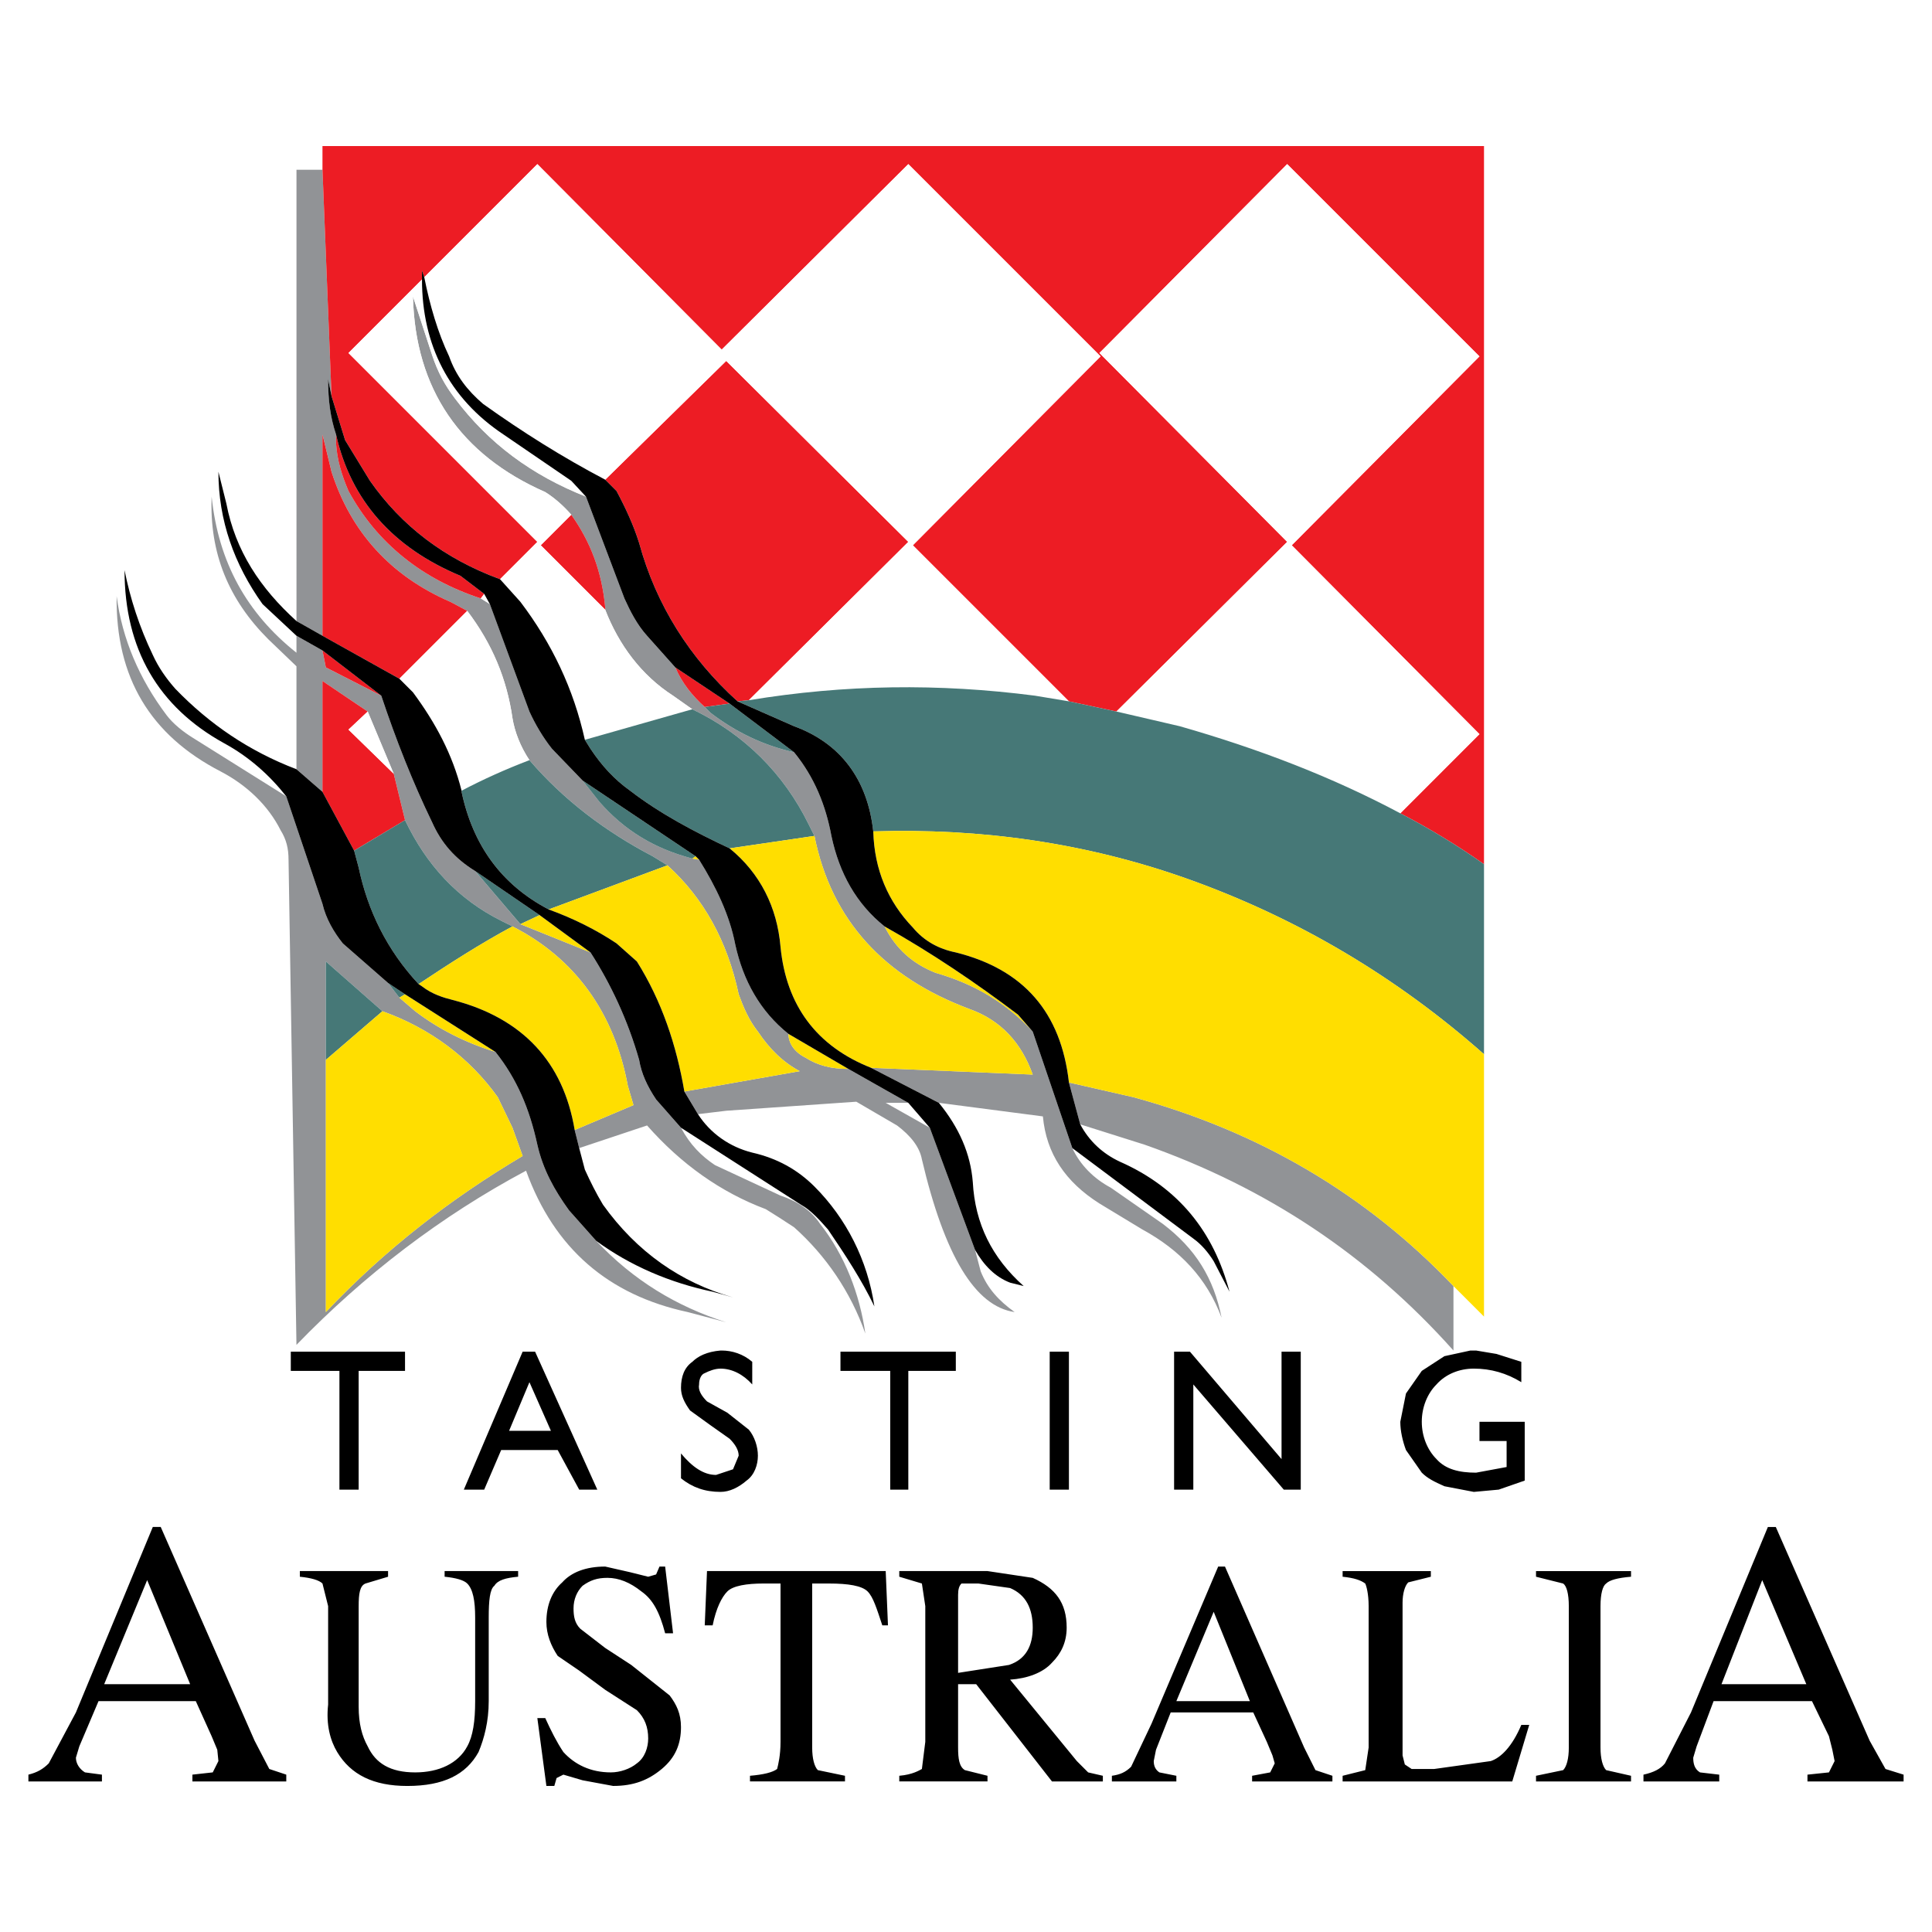 <?xml version="1.0" encoding="utf-8"?>
<!-- Generator: Adobe Illustrator 13.0.0, SVG Export Plug-In . SVG Version: 6.00 Build 14948)  -->
<!DOCTYPE svg PUBLIC "-//W3C//DTD SVG 1.0//EN" "http://www.w3.org/TR/2001/REC-SVG-20010904/DTD/svg10.dtd">
<svg version="1.0" id="Layer_1" xmlns="http://www.w3.org/2000/svg" xmlns:xlink="http://www.w3.org/1999/xlink" x="0px" y="0px"
	 width="192.756px" height="192.756px" viewBox="0 0 192.756 192.756" enable-background="new 0 0 192.756 192.756"
	 xml:space="preserve">
<g>
	<polygon fill-rule="evenodd" clip-rule="evenodd" fill="#FFFFFF" points="0,0 192.756,0 192.756,192.756 0,192.756 0,0 	"/>
	<path fill-rule="evenodd" clip-rule="evenodd" fill="#919396" d="M106.646,108l6.432,1.467
		c12.412,3.385,23.132,9.592,31.934,18.844v6.432c-8.463-9.479-18.618-16.248-30.806-20.535l-6.432-2.031L106.646,108L106.646,108z
		 M106.985,114.545c0.789,1.693,2.144,3.047,3.836,3.949l5.19,3.611c3.272,2.482,5.078,5.416,5.868,9.365
		c-1.467-3.949-4.176-6.77-7.899-8.801l-4.287-2.596c-3.386-2.145-5.304-4.965-5.643-8.689l-10.381-1.354l-6.771-3.498l16.136,0.678
		c-1.128-3.16-3.159-5.416-6.319-6.545c-8.462-3.16-13.766-8.802-15.458-17.265l-0.564-1.128c-2.482-5.078-6.432-9.027-11.623-11.51
		l-1.918-1.354c-3.16-2.031-5.416-5.078-6.77-8.576v-0.226c-0.339-3.611-1.467-6.545-3.385-9.253
		c-0.79-0.903-1.693-1.692-2.596-2.257C45.939,45.375,41.426,38.83,41.2,29.577l1.918,5.868c0.564,1.692,1.241,2.934,2.257,4.288
		c3.385,4.513,7.673,7.673,13.089,9.817l3.837,10.155c0.564,1.241,1.241,2.595,2.257,3.724l2.821,3.16
		c0.677,1.58,1.692,2.821,2.934,3.949l0.564,0.564c2.482,1.918,5.303,3.272,8.35,3.949c2.031,2.482,3.159,5.304,3.724,8.35
		c0.79,3.724,2.482,6.771,5.304,9.027c1.128,2.257,2.821,3.724,5.078,4.626c3.949,1.129,7.109,3.047,9.704,5.867L106.985,114.545
		L106.985,114.545z M97.281,124.701l0.564,2.143c0.677,1.693,1.806,2.934,3.386,4.062c-3.95-0.564-6.996-5.643-9.253-15.232
		c-0.226-1.242-1.128-2.371-2.482-3.387l-4.062-2.369l-12.977,0.902l-2.821,0.34l-1.354-2.258l11.51-2.031
		c-1.693-0.902-3.047-2.256-4.175-3.949c-0.903-1.127-1.467-2.482-1.918-3.723c-1.128-5.304-3.498-9.592-7.108-12.864l-1.467-0.902
		c-4.739-2.483-8.914-5.642-12.299-9.591c-0.903-1.354-1.467-2.821-1.692-4.175c-0.564-3.949-2.031-7.447-4.514-10.72l-1.693-0.903
		c-5.98-2.595-9.93-6.996-11.848-12.976l-0.903-3.724v20.085l-2.595-1.467V16.939h2.595l0.903,22.568l-0.338-1.692
		c0,2.144,0.226,3.836,0.79,5.529v0.902c0.113,1.693,0.564,3.16,1.241,4.739c2.821,5.19,7.334,8.802,13.202,10.72l0.903,0.564
		l3.949,10.72c0.564,1.241,1.354,2.595,2.257,3.723l3.046,3.16l1.693,2.144c2.482,2.821,5.416,4.626,9.252,5.642l0.677,0.113
		c1.693,2.708,3.046,5.529,3.611,8.463c0.79,3.61,2.482,6.657,5.303,8.915c0,0.902,0.564,1.805,1.693,2.369
		c1.241,0.791,2.595,1.129,4.288,1.129l5.98,3.385h-2.256l4.4,2.482L97.281,124.701L97.281,124.701z M67.942,112.514
		c0.903,1.693,2.031,2.82,3.385,3.725l6.545,3.045c1.692,0.564,3.046,1.469,3.949,2.822c2.482,3.158,3.949,6.996,4.514,10.945
		c-1.467-4.176-3.95-7.787-7.109-10.607c-1.016-0.678-1.918-1.24-2.821-1.805c-4.514-1.693-8.463-4.514-11.848-8.352l-6.771,2.258
		l-0.451-1.805l5.867-2.482l-0.564-1.92c-1.354-7.334-5.303-12.75-11.509-15.91l-1.128-0.564c-4.288-2.144-7.447-5.529-9.591-10.042
		l-1.128-4.626l-2.595-6.206l-4.514-3.047V79l-2.595-2.257V66.476l-2.821-2.708c-3.949-3.949-5.868-8.576-5.642-14.217
		c0.677,6.544,3.499,11.623,8.463,15.572v-1.693l2.595,1.467l0.338,1.693l5.529,2.821c1.467,4.401,3.159,8.688,5.078,12.638
		c0.903,2.031,2.257,3.611,4.288,4.852l4.513,5.303l6.996,2.821c2.031,3.16,3.724,6.771,4.852,10.72
		c0.226,1.354,0.79,2.594,1.693,3.949L67.942,112.514L67.942,112.514z M59.479,123.797c3.724,3.949,8.012,6.545,12.977,8.125
		l-3.836-1.016c-7.898-1.693-13.315-6.318-16.136-14.105c-8.463,4.514-16.136,10.383-22.906,17.377l-0.79-48.407
		c0-1.128-0.226-2.031-0.79-2.934c-1.242-2.482-3.385-4.514-5.98-5.867c-6.996-3.611-10.494-9.366-10.381-17.49
		c0.564,4.288,2.257,8.237,4.965,11.848c0.677,0.903,1.693,1.692,2.595,2.256l9.366,5.868l3.611,10.72
		c0.338,1.467,1.128,2.821,2.031,3.949l4.514,3.949l1.128,1.467l1.58,1.354c2.369,1.807,5.078,3.16,8.011,4.062
		c2.144,2.709,3.385,5.643,4.175,9.254c0.564,2.482,1.693,4.512,3.16,6.545L59.479,123.797L59.479,123.797z M38.153,100.891
		c4.739,1.693,8.688,4.627,11.509,8.576l1.467,3.047l1.016,2.82c-7.222,4.289-13.767,9.367-19.634,15.572v-34.98L38.153,100.891
		L38.153,100.891z"/>
	<path fill-rule="evenodd" clip-rule="evenodd" fill="#ED1C24" d="M32.173,16.939V14.57h115.886v71.652
		c-2.709-1.918-5.529-3.611-8.351-5.078l7.898-7.899l-18.73-18.844l18.73-18.844l-19.183-19.183l-18.73,18.844l18.73,18.844
		l-17.038,16.926l-4.739-1.016L91.075,54.402l18.731-18.844L90.623,16.375L72.005,34.881L53.612,16.375L42.328,27.659l-0.226-0.677
		v0.903l-7.334,7.334l18.844,18.844l-3.723,3.724c-5.529-2.031-9.817-5.304-12.977-9.817l-2.482-4.062l-1.354-4.401L32.173,16.939
		L32.173,16.939z M33.527,43.344c1.467,6.544,5.642,11.284,12.412,14.104l2.37,1.806l-0.338,0.451
		c-5.868-1.918-10.381-5.529-13.202-10.72c-0.677-1.58-1.128-3.046-1.241-4.739V43.344L33.527,43.344z M60.383,47.857l12.073-11.849
		l18.167,18.054l-15.91,15.798l-1.128,0.113c-4.739-4.288-8.124-9.591-9.817-15.798c-0.564-1.805-1.354-3.498-2.257-5.19
		L60.383,47.857L60.383,47.857z M60.383,60.608c-0.339-3.611-1.467-6.545-3.385-9.253l-3.047,3.047l6.432,6.432V60.608
		L60.383,60.608z M67.378,66.588l5.416,3.611l-2.482,0.338C69.071,69.409,68.055,68.168,67.378,66.588L67.378,66.588z
		 M32.173,43.344v20.085l7.673,4.288l6.771-6.771l-1.693-0.903c-5.98-2.595-9.93-6.996-11.848-12.976L32.173,43.344L32.173,43.344z
		 M40.41,81.822l-1.128-4.626l-4.514-4.401l1.918-1.805l-4.514-3.047V79l3.159,5.868L40.41,81.822L40.41,81.822z M32.511,66.588
		l5.529,2.821l-5.868-4.514L32.511,66.588L32.511,66.588z"/>
	<path fill-rule="evenodd" clip-rule="evenodd" fill="#FFFFFF" d="M139.708,81.145l7.898-7.899l-18.73-18.844l18.73-18.844
		l-19.183-19.183l-18.73,18.844l18.73,18.844l-17.038,16.926l6.318,1.467C125.604,74.712,132.938,77.534,139.708,81.145
		L139.708,81.145z M53.612,16.375L42.328,27.659c0.564,2.821,1.354,5.529,2.482,7.899c0.677,1.918,1.806,3.385,3.385,4.739
		c3.95,2.821,7.899,5.303,12.187,7.561l12.073-11.849l18.167,18.054l-15.91,15.798c9.591-1.58,18.957-1.693,28.548-0.452
		l3.386,0.564L91.075,54.402l18.731-18.844L90.623,16.375L72.005,34.881L53.612,16.375L53.612,16.375z M48.309,59.254l0.564,1.015
		l-0.903-0.564L48.309,59.254L48.309,59.254z M53.612,54.063l-3.723,3.724l2.031,2.256c3.16,4.175,5.304,8.688,6.432,13.767
		l10.72-3.047l-1.918-1.354c-3.16-2.031-5.416-5.078-6.77-8.576l-6.432-6.432l3.047-3.047c-0.79-0.903-1.693-1.692-2.596-2.257
		C45.939,45.375,41.426,38.83,41.2,29.577l1.918,5.868c0.564,1.692,1.241,2.934,2.257,4.288c3.385,4.513,7.673,7.673,13.089,9.817
		l-1.466-1.58l-6.771-4.626c-5.417-3.611-8.125-8.915-8.125-15.459l-7.334,7.334L53.612,54.063L53.612,54.063z M51.13,71.666
		c-0.564-3.949-2.031-7.447-4.514-10.72l-6.771,6.771l1.354,1.354c2.257,3.047,3.949,6.206,4.852,9.817
		c2.144-1.128,4.401-2.144,6.771-3.046C51.919,74.487,51.355,73.02,51.13,71.666L51.13,71.666z M34.768,72.794l1.918-1.805
		l2.595,6.206L34.768,72.794L34.768,72.794z"/>
	<path fill-rule="evenodd" clip-rule="evenodd" fill="#467877" d="M148.059,105.18c-8.688-7.674-18.506-13.541-29.564-17.491
		c-10.155-3.611-20.649-5.078-31.369-4.739c-0.564-5.19-3.272-8.801-7.898-10.494l-5.642-2.482l1.128-0.113
		c9.591-1.58,18.957-1.693,28.548-0.452l3.386,0.564l4.739,1.016l6.318,1.467c7.899,2.256,15.233,5.078,22.004,8.688
		c2.821,1.467,5.642,3.16,8.351,5.078V105.18L148.059,105.18z M58.125,77.872l11.284,7.561l-0.339,0.226
		c-3.836-1.016-6.77-2.821-9.252-5.642L58.125,77.872L58.125,77.872z M80.693,82.273c-2.482-5.078-6.432-9.027-11.623-11.51
		l-10.72,3.047l0.564,0.902c1.128,1.693,2.37,3.047,3.949,4.175c2.934,2.257,6.319,4.062,9.93,5.755l8.463-1.242L80.693,82.273
		L80.693,82.273z M72.794,70.199l6.432,4.852c-3.047-0.677-5.868-2.031-8.35-3.949l-0.564-0.564L72.794,70.199L72.794,70.199z
		 M65.122,85.433c-4.739-2.483-8.914-5.642-12.299-9.591c-2.37,0.902-4.626,1.918-6.771,3.046V79
		c1.128,5.304,3.95,9.253,8.688,11.735l11.849-4.401L65.122,85.433L65.122,85.433z M47.406,86.899l6.432,4.4l-1.918,0.903
		L47.406,86.899L47.406,86.899z M50.001,91.864c-4.288-2.144-7.447-5.529-9.591-10.042l-5.078,3.046l0.452,1.692
		c0.903,4.288,2.821,8.238,5.98,11.623c3.046-2.032,6.206-4.062,9.366-5.755L50.001,91.864L50.001,91.864z M32.511,105.744v-9.818
		l5.642,4.964L32.511,105.744L32.511,105.744z M38.717,98.07l1.693,1.129l-0.564,0.338L38.717,98.07L38.717,98.07z"/>
	<path fill-rule="evenodd" clip-rule="evenodd" fill="#FFDE00" d="M145.012,128.311l3.047,3.047V105.18
		c-8.688-7.674-18.506-13.541-29.564-17.491c-10.155-3.611-20.649-5.078-31.369-4.739c0.113,3.837,1.467,6.997,3.95,9.591
		c1.128,1.354,2.595,2.144,4.288,2.483c6.771,1.692,10.494,5.98,11.284,12.976l6.432,1.467
		C125.49,112.852,136.21,119.059,145.012,128.311L145.012,128.311z M69.41,85.433l0.338,0.338l-0.677-0.113L69.41,85.433
		L69.41,85.433z M78.662,103.148l5.981,3.498c-1.693,0-3.047-0.338-4.288-1.129C79.227,104.953,78.662,104.051,78.662,103.148
		L78.662,103.148z M96.716,100.666c-8.462-3.16-13.766-8.802-15.458-17.265l-8.463,1.242c3.047,2.482,4.739,5.868,5.078,9.817
		c0.564,5.867,3.611,9.929,9.027,12.074l16.136,0.678C101.907,104.051,99.876,101.795,96.716,100.666L96.716,100.666z
		 M88.254,92.428c4.626,2.596,9.14,5.642,13.314,8.802l1.467,1.691c-2.595-2.82-5.754-4.738-9.704-5.867
		C91.075,96.152,89.382,94.685,88.254,92.428L88.254,92.428z M73.697,99.199c-1.128-5.304-3.498-9.592-7.108-12.864L54.74,90.736
		c2.483,0.903,4.739,2.031,6.771,3.385l2.031,1.805c2.482,3.949,3.949,8.349,4.739,12.976l11.51-2.031
		c-1.693-0.902-3.047-2.256-4.175-3.949C74.713,101.795,74.149,100.439,73.697,99.199L73.697,99.199z M53.838,91.3l5.078,3.724
		l-6.996-2.821L53.838,91.3L53.838,91.3z M62.639,108.338c-1.354-7.334-5.303-12.75-11.509-15.91
		c-3.16,1.693-6.319,3.724-9.366,5.755l0.338,0.225c1.016,0.791,2.144,1.129,3.046,1.355c6.997,1.805,11.059,6.205,12.187,12.977
		l5.867-2.482L62.639,108.338L62.639,108.338z M38.153,100.891c4.739,1.693,8.688,4.627,11.509,8.576l1.467,3.047l1.016,2.82
		c-7.222,4.289-13.767,9.367-19.634,15.572v-25.162L38.153,100.891L38.153,100.891z M40.41,99.199l9.027,5.754
		c-2.934-0.902-5.642-2.256-8.011-4.062l-1.58-1.354L40.41,99.199L40.41,99.199z"/>
	<path fill-rule="evenodd" clip-rule="evenodd" d="M87.125,82.95c0.113,3.837,1.467,6.997,3.95,9.591
		c1.128,1.354,2.595,2.144,4.288,2.483c6.771,1.692,10.494,5.98,11.284,12.976l1.128,4.176c0.903,1.691,2.257,2.934,3.95,3.723
		c5.867,2.596,9.365,6.996,10.944,12.977l-1.579-3.047c-0.564-0.902-1.241-1.691-2.031-2.256l-12.073-9.027l-3.95-11.623
		l-1.467-1.691c-4.175-3.16-8.688-6.207-13.314-8.802c-2.821-2.256-4.514-5.303-5.304-9.027c-0.564-3.046-1.692-5.867-3.724-8.35
		l-6.432-4.852l-5.416-3.611l-2.821-3.16c-1.016-1.128-1.693-2.482-2.257-3.724L58.464,49.55l-1.466-1.58l-6.771-4.626
		c-5.417-3.611-8.125-8.915-8.125-15.459v-0.903l0.226,0.677c0.564,2.821,1.354,5.529,2.482,7.899
		c0.677,1.918,1.806,3.385,3.385,4.739c3.95,2.821,7.899,5.303,12.187,7.561l1.128,1.128c0.903,1.693,1.692,3.385,2.257,5.19
		c1.693,6.207,5.078,11.51,9.817,15.798l5.642,2.482C83.853,74.148,86.561,77.759,87.125,82.95L87.125,82.95z M93.67,110.031
		c2.031,2.482,3.159,5.078,3.385,7.898c0.226,4.176,1.919,7.561,5.078,10.381l-1.354-0.338c-1.468-0.564-2.596-1.693-3.499-3.271
		l-4.514-12.188l-2.144-2.482l-5.98-3.385l-5.981-3.498c-2.821-2.258-4.513-5.305-5.303-8.915c-0.564-2.934-1.918-5.755-3.611-8.463
		l-0.338-0.338l-11.284-7.561l-3.046-3.16c-0.903-1.128-1.693-2.482-2.257-3.723l-3.949-10.72l-0.564-1.015l-2.37-1.806
		c-6.77-2.821-10.945-7.56-12.412-14.104c-0.564-1.693-0.79-3.385-0.79-5.529l0.338,1.692l1.354,4.401l2.482,4.062
		c3.159,4.513,7.447,7.786,12.977,9.817l2.031,2.256c3.16,4.175,5.304,8.688,6.432,13.767l0.564,0.902
		c1.128,1.693,2.37,3.047,3.949,4.175c2.934,2.257,6.319,4.062,9.93,5.755c3.047,2.482,4.739,5.868,5.078,9.817
		c0.564,5.867,3.611,9.929,9.027,12.074L93.67,110.031L93.67,110.031z M69.635,111.16c1.241,1.918,3.159,3.271,5.417,3.836
		c2.482,0.564,4.513,1.693,6.206,3.385c3.159,3.16,5.303,7.336,5.98,11.961c-1.241-2.596-2.934-5.189-4.626-7.672
		c-0.79-0.904-1.692-1.918-2.708-2.482l-11.961-7.674l-2.482-2.82c-0.903-1.355-1.467-2.596-1.693-3.949
		c-1.128-3.949-2.821-7.561-4.852-10.72L53.838,91.3l-6.432-4.4c-2.031-1.241-3.385-2.821-4.288-4.852
		c-1.918-3.95-3.611-8.237-5.078-12.638l-5.868-4.514l-2.595-1.467l-3.385-3.16c-2.821-3.949-4.401-8.35-4.401-13.202l0.79,3.159
		c0.903,4.739,3.385,8.463,6.996,11.735l2.595,1.467l7.673,4.288l1.354,1.354c2.257,3.047,3.949,6.206,4.852,9.817V79
		c1.128,5.304,3.95,9.253,8.688,11.735c2.483,0.903,4.739,2.031,6.771,3.385l2.031,1.805c2.482,3.949,3.949,8.349,4.739,12.976
		L69.635,111.16L69.635,111.16z M57.787,114.545l0.564,2.145c0.564,1.24,1.128,2.369,1.806,3.498
		c3.385,4.738,7.786,7.785,12.977,9.252l-2.031-0.564c-4.288-0.902-8.237-2.596-11.623-5.078l-2.708-3.045
		c-1.467-2.033-2.595-4.062-3.16-6.545c-0.79-3.611-2.031-6.545-4.175-9.254l-9.027-5.754l-1.693-1.129l-4.514-3.949
		c-0.902-1.128-1.692-2.482-2.031-3.949l-3.611-10.72c-1.693-2.144-3.724-3.949-6.206-5.303c-6.545-3.611-9.93-9.366-9.93-17.264
		c0.564,2.821,1.467,5.642,2.821,8.463c0.564,1.241,1.354,2.37,2.257,3.385c3.385,3.499,7.334,6.207,12.074,8.012L32.173,79
		l3.159,5.868l0.452,1.692c0.903,4.288,2.821,8.238,5.98,11.623l0.338,0.225c1.016,0.791,2.144,1.129,3.046,1.355
		c6.997,1.805,11.059,6.205,12.187,12.977L57.787,114.545L57.787,114.545z M180.781,169.723h-9.816l-1.693,4.514l-0.338,1.129
		c0,0.564,0.112,1.127,0.677,1.467l1.918,0.225v0.678h-7.56v-0.678c1.016-0.225,1.692-0.564,2.144-1.127l2.596-5.078l7.673-18.506
		h0.79l9.365,21.326l1.58,2.82l1.805,0.564v0.678h-9.591v-0.678l2.144-0.225l0.564-1.129l-0.226-1.129l-0.339-1.354L180.781,169.723
		L180.781,169.723z M149.3,135.082l-2.031-0.34h-0.564l-2.595,0.564l-2.258,1.467l-1.579,2.258l-0.564,2.82
		c0,0.902,0.226,1.918,0.564,2.82l1.579,2.258c0.564,0.564,1.241,0.902,2.258,1.354l2.934,0.564l2.482-0.227l2.595-0.902v-5.867
		h-4.514v1.918h2.708v2.596l-3.046,0.564c-1.692,0-3.047-0.338-3.949-1.354c-0.903-0.904-1.468-2.258-1.468-3.725
		s0.564-2.82,1.468-3.725c0.902-1.014,2.257-1.578,3.724-1.578c1.692,0,3.271,0.451,4.738,1.354v-2.031L149.3,135.082L149.3,135.082
		z M152.572,172.092l-1.693,5.643h-16.926v-0.564l2.257-0.564l0.339-2.256v-14.105c0-1.24-0.226-2.031-0.339-2.256
		c-0.451-0.34-1.128-0.564-2.257-0.678v-0.564h8.802v0.564l-2.257,0.564c-0.339,0.338-0.564,1.129-0.564,2.031v15.232l0.226,0.902
		l0.678,0.451h2.256l5.643-0.789c1.016-0.338,2.144-1.467,3.046-3.611H152.572L152.572,172.092z M153.249,157.311v-0.564h9.479
		v0.564c-1.354,0.113-2.145,0.338-2.482,0.678c-0.339,0.225-0.564,1.016-0.564,2.256v14.105c0,1.127,0.226,1.918,0.564,2.256
		l2.482,0.564v0.564h-9.479v-0.564l2.708-0.564c0.338-0.338,0.564-1.129,0.564-2.256v-14.105c0-1.24-0.227-2.031-0.564-2.256
		L153.249,157.311L153.249,157.311z M171.754,168.031h8.463l-4.4-10.383L171.754,168.031L171.754,168.031z M2.834,177.057
		c0.903-0.225,1.467-0.564,2.031-1.127l2.708-5.078l7.673-18.506h0.79l9.366,21.326l1.467,2.82l1.693,0.564v0.678h-9.366v-0.678
		l2.031-0.225l0.564-1.129l-0.113-1.129l-0.564-1.354l-1.58-3.498H9.831l-1.918,4.514l-0.339,1.129c0,0.564,0.339,1.127,0.903,1.467
		l1.693,0.225v0.678H2.834V177.057L2.834,177.057z M127.86,134.855v10.721l-9.141-10.721h-1.579v13.766h1.918v-10.494l9.027,10.494
		h1.692v-13.766H127.86L127.86,134.855z M124.7,169.723l-3.61-8.914l-3.724,8.914H124.7L124.7,169.723z M115.335,174.574
		l-0.226,1.129c0,0.564,0.226,0.902,0.564,1.129l1.692,0.338v0.564h-6.432v-0.564c0.79-0.113,1.354-0.338,1.918-0.902l2.031-4.287
		l6.657-15.686h0.677l7.899,18.055l1.128,2.256l1.692,0.564v0.564h-8.012v-0.564l1.806-0.338l0.451-0.902l-0.226-0.791l-0.563-1.354
		l-1.354-2.934h-8.237L115.335,174.574L115.335,174.574z M95.362,134.855H83.853v1.918h4.965v11.848h1.805v-11.848h4.739V134.855
		L95.362,134.855z M104.729,148.621h1.918v-13.766h-1.918V148.621L104.729,148.621z M75.052,135.871
		c-0.903-0.789-2.031-1.129-3.047-1.129h-0.113c-1.354,0.113-2.257,0.564-2.821,1.129c-0.79,0.564-1.128,1.467-1.128,2.596
		c0,0.789,0.339,1.467,0.903,2.256l2.031,1.467l1.918,1.355c0.564,0.564,0.903,1.127,0.903,1.691l-0.564,1.355l-1.692,0.562
		c-1.241,0-2.37-0.789-3.499-2.143v2.482c1.128,0.902,2.37,1.354,3.95,1.354c0.902,0,1.805-0.451,2.595-1.129
		c0.79-0.564,1.128-1.58,1.128-2.482s-0.338-1.918-0.903-2.596l-2.144-1.691l-2.031-1.129c-0.564-0.564-0.903-1.129-0.79-1.693
		c0-0.562,0.226-1.014,0.564-1.127c0.451-0.227,1.015-0.451,1.58-0.451c1.128,0,2.257,0.564,3.16,1.578V135.871L75.052,135.871z
		 M88.028,162.162c-0.564-1.691-0.903-2.82-1.467-3.385s-1.918-0.789-3.836-0.789h-1.693v16.361c0,1.127,0.226,1.918,0.564,2.256
		l2.708,0.564v0.564h-9.478v-0.564c1.354-0.113,2.256-0.338,2.708-0.678c0.113-0.451,0.339-1.354,0.339-2.707v-15.797H76.18
		c-1.692,0-3.046,0.225-3.611,0.789c-0.564,0.564-1.128,1.693-1.467,3.385h-0.79l0.226-5.416h17.829l0.226,5.416H88.028
		L88.028,162.162z M89.721,156.746h8.801l4.514,0.678c2.257,1.016,3.386,2.482,3.386,4.965c0,1.467-0.564,2.596-1.467,3.498
		c-0.903,1.016-2.482,1.58-4.175,1.691l6.657,8.125l1.128,1.129l1.467,0.338v0.564h-5.077l-7.561-9.703h-1.805v6.318
		c0,1.127,0.113,1.918,0.677,2.256l2.256,0.564v0.564h-8.801v-0.564c1.354-0.113,2.031-0.564,2.256-0.678l0.339-2.707v-13.541
		l-0.339-2.256l-2.256-0.678V156.746L89.721,156.746z M100.779,158.439l-3.16-0.451h-1.692c-0.226,0.225-0.338,0.564-0.338,1.127
		v7.787l5.078-0.791c1.692-0.564,2.369-1.918,2.369-3.723C103.035,160.471,102.358,159.115,100.779,158.439L100.779,158.439z
		 M57.787,148.621h1.806l-6.207-13.766h-1.241l-5.868,13.766h2.031l1.693-3.949h5.642L57.787,148.621L57.787,148.621z
		 M40.41,134.855H29.013v1.918h4.852v11.848h1.918v-11.848h4.626V134.855L40.41,134.855z M52.822,137.902l2.144,4.852h-4.175
		L52.822,137.902L52.822,137.902z M48.76,161.373v8.35c0,2.031-0.451,3.725-1.015,5.078c-1.241,2.256-3.498,3.385-7.109,3.385
		c-3.385,0-5.642-1.129-6.996-3.385c-0.677-1.129-1.128-2.709-0.902-4.74v-9.816l-0.564-2.256c-0.338-0.34-1.128-0.564-2.257-0.678
		v-0.564h8.801v0.564l-2.256,0.678c-0.564,0.225-0.677,1.016-0.677,2.256v10.043c0,1.693,0.338,2.934,0.903,3.949
		c0.79,1.693,2.256,2.596,4.739,2.596c2.369,0,4.288-0.902,5.19-2.596c0.564-1.016,0.79-2.482,0.79-4.514v-8.35
		c0-1.693-0.226-2.82-0.79-3.385c-0.338-0.34-1.128-0.564-2.257-0.678v-0.564h7.334v0.564c-1.241,0.113-2.031,0.338-2.37,0.902
		C48.873,158.553,48.76,159.68,48.76,161.373L48.76,161.373z M54.402,171.416c0.564,1.24,1.128,2.369,1.806,3.385
		c1.128,1.24,2.708,2.031,4.739,2.031c0.903,0,1.918-0.34,2.595-0.902c0.79-0.564,1.128-1.58,1.128-2.482
		c0-1.129-0.338-2.031-1.128-2.822l-3.159-2.031l-2.596-1.918l-2.144-1.467c-0.677-1.016-1.129-2.145-1.129-3.385
		c0-1.693,0.564-3.047,1.58-3.949c0.903-1.016,2.369-1.58,4.288-1.58l2.482,0.564l1.806,0.451l0.79-0.227l0.338-0.789h0.564
		l0.79,6.658h-0.79c-0.564-2.145-1.241-3.385-2.37-4.176c-1.128-0.902-2.256-1.354-3.385-1.354c-1.016,0-1.693,0.225-2.483,0.789
		c-0.564,0.564-0.902,1.355-0.902,2.258c0,0.789,0.113,1.467,0.677,2.031l2.483,1.918l2.595,1.691l3.837,3.047
		c0.677,0.902,1.128,1.807,1.128,3.16c0,1.691-0.564,3.047-1.918,4.174c-1.354,1.129-2.821,1.693-4.852,1.693l-3.047-0.564
		l-1.918-0.564l-0.677,0.34l-0.226,0.789h-0.79l-0.903-6.77H54.402L54.402,171.416z M14.683,157.648l-4.288,10.383h8.576
		L14.683,157.648L14.683,157.648z"/>
</g>
</svg>
